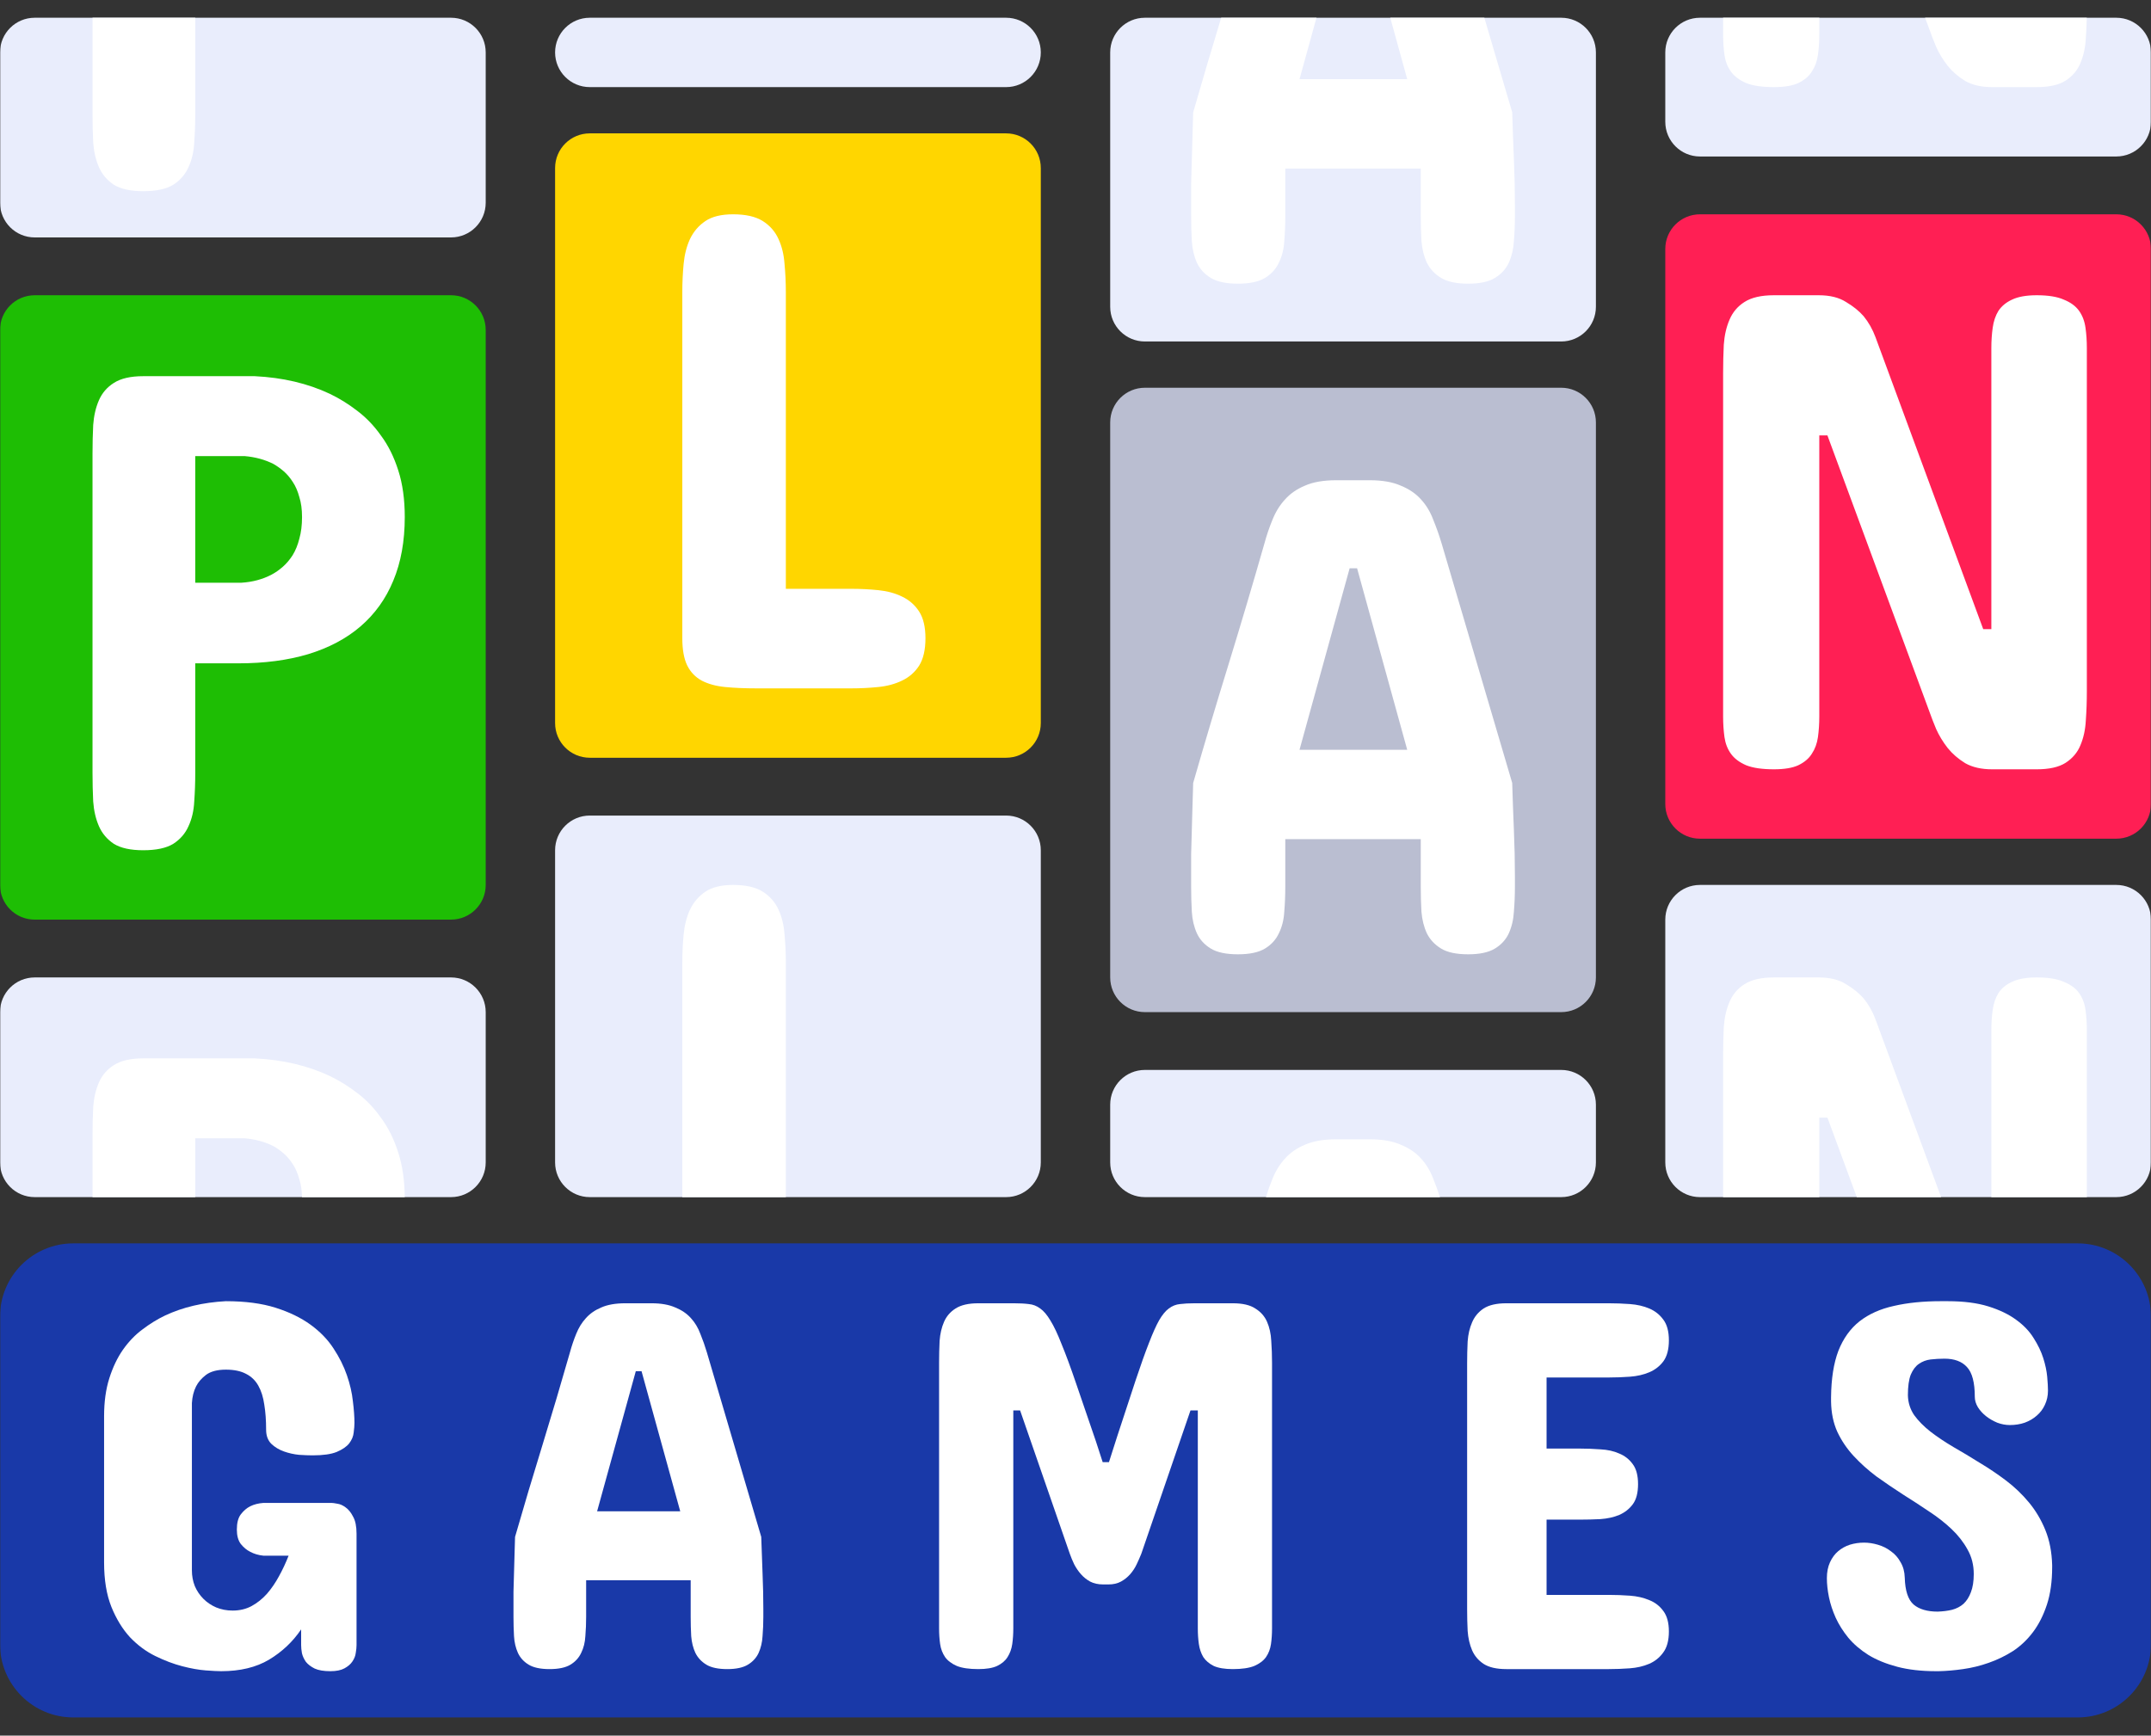 <svg width="1000" height="807" viewBox="0 0 1000 807" fill="none" xmlns="http://www.w3.org/2000/svg">
<rect x="0" y="0" width="1000" height="807" fill="#333333" stroke="none"/>
<g clip-path="url(#clip0_341_2)">
<mask id="mask0_341_2" style="mask-type:luminance" maskUnits="userSpaceOnUse" x="0" y="0" width="1000" height="807">
<path d="M1000 0H0V806.818H1000V0Z" fill="white"/>
</mask>
<g mask="url(#mask0_341_2)">
<path d="M0 153.409C0 144.502 7.221 137.281 16.129 137.281H209.677C218.585 137.281 225.807 144.502 225.807 153.409V411.474C225.807 420.382 218.585 427.603 209.677 427.603H16.129C7.221 427.603 0 420.382 0 411.474V153.409Z" fill="#1EBE04"/>
<path d="M258.062 78.141C258.062 69.233 265.283 62.012 274.191 62.012H467.74C476.648 62.012 483.868 69.233 483.868 78.141V336.206C483.868 345.114 476.648 352.334 467.74 352.334H274.191C265.283 352.334 258.062 345.114 258.062 336.206V78.141Z" fill="#FFD600"/>
<path d="M516.13 196.42C516.13 187.512 523.351 180.291 532.259 180.291H725.807C734.715 180.291 741.936 187.512 741.936 196.42V454.484C741.936 463.392 734.715 470.614 725.807 470.614H532.259C523.351 470.614 516.13 463.392 516.13 454.484V196.42Z" fill="#BABED1"/>
<path d="M774.192 115.775C774.192 106.867 781.414 99.645 790.322 99.645H983.869C992.777 99.645 999.999 106.867 999.999 115.775V373.839C999.999 382.747 992.777 389.968 983.869 389.968H790.322C781.414 389.968 774.192 382.747 774.192 373.839V115.775Z" fill="#FF1F54"/>
<path d="M0 24.377C0 15.469 7.221 8.248 16.129 8.248H209.677C218.585 8.248 225.807 15.469 225.807 24.377V94.269C225.807 103.177 218.585 110.399 209.677 110.399H16.129C7.221 110.399 0 103.177 0 94.269V24.377Z" fill="#E9EDFC"/>
<path d="M258.062 24.377C258.062 15.469 265.283 8.248 274.191 8.248H467.74C476.648 8.248 483.868 15.469 483.868 24.377C483.868 33.285 476.648 40.506 467.74 40.506H274.191C265.283 40.506 258.062 33.285 258.062 24.377Z" fill="#E9EDFC"/>
<path d="M516.13 24.377C516.13 15.469 523.351 8.248 532.259 8.248H725.807C734.715 8.248 741.936 15.469 741.936 24.377V142.657C741.936 151.565 734.715 158.785 725.807 158.785H532.259C523.351 158.785 516.13 151.565 516.13 142.657V24.377Z" fill="#E9EDFC"/>
<path d="M774.192 24.377C774.192 15.469 781.414 8.248 790.322 8.248H983.869C992.777 8.248 999.999 15.469 999.999 24.377V56.635C999.999 65.543 992.777 72.764 983.869 72.764H790.322C781.414 72.764 774.192 65.543 774.192 56.635V24.377Z" fill="#E9EDFC"/>
<path d="M0 470.614C0 461.706 7.221 454.484 16.129 454.484H209.677C218.585 454.484 225.807 461.706 225.807 470.614V540.506C225.807 549.414 218.585 556.635 209.677 556.635H16.129C7.221 556.635 0 549.414 0 540.506V470.614Z" fill="#E9EDFC"/>
<path d="M258.062 395.344C258.062 386.436 265.283 379.216 274.191 379.216H467.74C476.648 379.216 483.868 386.436 483.868 395.344V540.506C483.868 549.414 476.648 556.635 467.74 556.635H274.191C265.283 556.635 258.062 549.414 258.062 540.506V395.344Z" fill="#E9EDFC"/>
<path d="M516.13 513.624C516.13 504.716 523.351 497.494 532.259 497.494H725.807C734.715 497.494 741.936 504.716 741.936 513.624V540.506C741.936 549.414 734.715 556.634 725.807 556.634H532.259C523.351 556.634 516.13 549.414 516.13 540.506V513.624Z" fill="#E9EDFC"/>
<path d="M774.192 427.603C774.192 418.695 781.414 411.474 790.322 411.474H983.869C992.777 411.474 999.999 418.695 999.999 427.603V540.507C999.999 549.414 992.777 556.635 983.869 556.635H790.322C781.414 556.635 774.192 549.414 774.192 540.507V427.603Z" fill="#E9EDFC"/>
<path d="M317.206 135.859C317.206 131.345 317.413 126.936 317.826 122.633C318.241 118.33 319.224 114.498 320.776 111.139C322.433 107.675 324.814 104.894 327.919 102.794C331.025 100.695 335.32 99.645 340.807 99.645C346.708 99.645 351.315 100.695 354.627 102.794C357.94 104.894 360.372 107.675 361.925 111.139C363.477 114.498 364.409 118.33 364.719 122.633C365.134 126.936 365.341 131.345 365.341 135.859V273.785H395.775C400.019 273.785 404.211 273.995 408.352 274.415C412.493 274.835 416.168 275.832 419.377 277.407C422.69 278.981 425.33 281.291 427.297 284.334C429.263 287.378 430.247 291.525 430.247 296.773C430.247 302.126 429.263 306.377 427.297 309.526C425.33 312.57 422.69 314.88 419.377 316.455C416.168 318.028 412.493 319.026 408.352 319.445C404.211 319.866 400.019 320.075 395.775 320.075H351.676C346.19 320.075 341.325 319.866 337.081 319.445C332.836 319.026 329.214 318.028 326.211 316.455C323.313 314.88 321.087 312.57 319.534 309.526C317.982 306.377 317.206 302.126 317.206 296.773V135.859Z" fill="white"/>
<path d="M90.772 308.432V359.445C90.772 363.959 90.615 368.368 90.301 372.672C90.091 376.975 89.201 380.807 87.63 384.166C86.163 387.524 83.807 390.253 80.56 392.353C77.314 394.348 72.653 395.344 66.578 395.344C60.713 395.344 56.157 394.348 52.91 392.353C49.769 390.253 47.464 387.524 45.998 384.166C44.532 380.807 43.642 376.975 43.327 372.672C43.118 368.368 43.013 363.959 43.013 359.445V210.812C43.013 206.299 43.118 201.891 43.327 197.587C43.642 193.283 44.532 189.452 45.998 186.093C47.464 182.734 49.769 180.058 52.91 178.064C56.157 175.964 60.713 174.915 66.578 174.915H118.422C131.409 175.544 143.034 178.273 153.298 183.101C157.697 185.201 161.939 187.825 166.023 190.974C170.212 194.123 173.931 198.007 177.177 202.625C180.528 207.139 183.2 212.544 185.19 218.843C187.18 225.036 188.175 232.226 188.175 240.414C188.175 251.645 186.394 261.511 182.833 270.014C179.377 278.411 174.298 285.497 167.594 291.27C160.995 296.939 152.88 301.242 143.243 304.181C133.712 307.015 122.925 308.432 110.881 308.432H90.772ZM112.138 270.959C117.374 270.644 122.087 269.384 126.276 267.18C128.057 266.235 129.785 265.028 131.461 263.559C133.136 262.089 134.656 260.305 136.017 258.206C137.378 256.001 138.426 253.43 139.159 250.49C139.997 247.551 140.416 244.192 140.416 240.414C140.416 236.844 139.997 233.748 139.159 231.124C138.426 228.394 137.431 226.085 136.174 224.197C134.917 222.202 133.503 220.523 131.932 219.158C130.361 217.793 128.738 216.639 127.063 215.694C123.082 213.7 118.631 212.492 113.709 212.073H90.772V270.959H112.138Z" fill="white"/>
<path d="M604.145 348.632H654.214L630.911 264.239H627.448L604.145 348.632ZM703.024 364.061C703.233 371.199 703.495 378.494 703.811 385.948C704.126 393.4 704.283 400.59 704.283 407.518V412.241C704.283 416.231 704.126 420.114 703.811 423.893C703.601 427.567 702.814 430.925 701.449 433.969C700.084 436.909 697.933 439.27 694.993 441.055C692.055 442.839 687.908 443.732 682.555 443.732C677.097 443.732 672.898 442.839 669.959 441.055C667.02 439.27 664.816 436.909 663.347 433.969C661.982 431.031 661.142 427.672 660.827 423.893C660.617 420.114 660.512 416.231 660.512 412.241V390.199H597.532V412.241C597.532 416.231 597.375 420.114 597.059 423.893C596.85 427.672 596.01 431.031 594.541 433.969C593.176 436.909 591.024 439.27 588.085 441.055C585.145 442.839 580.948 443.732 575.489 443.732C570.031 443.732 565.832 442.839 562.893 441.055C559.953 439.27 557.802 436.909 556.437 433.969C555.073 430.925 554.285 427.567 554.076 423.893C553.866 420.114 553.761 416.231 553.761 412.241V407.518C553.761 404.264 553.761 400.8 553.761 397.126C553.866 393.452 553.97 389.726 554.076 385.948C554.181 382.168 554.285 378.442 554.391 374.768C554.495 370.99 554.601 367.42 554.706 364.061C559.953 345.798 565.465 327.324 571.238 308.64C577.011 289.85 582.522 271.272 587.77 252.902C588.819 249.018 590.08 245.292 591.549 241.723C593.018 238.049 594.96 234.9 597.375 232.276C599.789 229.547 602.885 227.395 606.664 225.82C610.443 224.141 615.272 223.301 621.15 223.301H636.894C642.668 223.301 647.443 224.141 651.223 225.82C655.106 227.395 658.256 229.547 660.669 232.276C663.084 234.9 664.973 238.049 666.337 241.723C667.807 245.292 669.119 249.018 670.274 252.902L703.024 364.061Z" fill="white"/>
<path d="M921.997 292.526H925.776V161.843C925.776 158.484 925.985 155.335 926.406 152.395C926.825 149.352 927.718 146.727 929.082 144.523C930.552 142.319 932.651 140.587 935.381 139.327C938.215 137.962 942.045 137.281 946.874 137.281C952.227 137.281 956.426 137.962 959.47 139.327C962.619 140.587 964.981 142.319 966.556 144.523C968.13 146.727 969.127 149.352 969.547 152.395C969.967 155.335 970.177 158.484 970.177 161.843V321.497C970.177 326.116 970.019 330.577 969.705 334.881C969.494 339.184 968.654 343.068 967.185 346.532C965.82 349.891 963.511 352.619 960.257 354.719C957.108 356.714 952.648 357.71 946.874 357.71H926.091C921.157 357.71 917.011 356.766 913.652 354.876C910.398 352.882 907.669 350.52 905.465 347.791C903.26 344.957 901.476 342.018 900.111 338.974C898.852 335.93 897.855 333.358 897.119 331.259L849.57 202.465H845.791V333.149C845.791 336.507 845.581 339.709 845.161 342.753C844.742 345.692 843.797 348.264 842.327 350.468C840.962 352.673 838.864 354.457 836.03 355.822C833.3 357.081 829.522 357.71 824.693 357.71C819.234 357.71 814.931 357.081 811.782 355.822C808.633 354.457 806.272 352.673 804.697 350.468C803.123 348.264 802.125 345.692 801.706 342.753C801.285 339.709 801.075 336.507 801.075 333.149V173.494C801.075 168.981 801.181 164.572 801.39 160.268C801.706 155.86 802.598 151.976 804.067 148.617C805.536 145.153 807.845 142.424 810.994 140.429C814.249 138.331 818.815 137.281 824.693 137.281H845.476C850.725 137.281 854.976 138.331 858.23 140.429C861.589 142.424 864.318 144.628 866.417 147.042C868.726 149.876 870.564 153.131 871.928 156.805L921.997 292.526Z" fill="white"/>
<path d="M965.909 578.14H34.091C15.263 578.14 0 593.403 0 612.231V764.48C0 783.308 15.263 798.57 34.091 798.57H965.909C984.737 798.57 1000 783.308 1000 764.48V612.231C1000 593.403 984.737 578.14 965.909 578.14Z" fill="#1939A8"/>
<path d="M886.979 648.761C887.061 652.164 888.033 655.242 889.896 657.995C891.84 660.669 894.351 663.22 897.429 665.65C900.587 668.081 904.152 670.469 908.12 672.818C912.09 675.086 916.14 677.517 920.27 680.109C924.483 682.619 928.574 685.374 932.542 688.37C936.511 691.367 940.075 694.769 943.234 698.576C946.393 702.383 948.944 706.676 950.889 711.456C952.833 716.234 953.885 721.661 954.048 727.736V728.708C954.048 735.35 953.237 741.142 951.618 746.083C949.998 751.024 947.851 755.276 945.178 758.84C942.506 762.405 939.386 765.36 935.823 767.709C932.259 769.977 928.492 771.8 924.524 773.177C920.635 774.555 916.666 775.526 912.616 776.093C908.648 776.66 904.881 776.984 901.317 777.065H900.102C893.217 777.065 887.183 776.376 881.999 775C876.815 773.623 872.36 771.8 868.634 769.532C864.908 767.183 861.79 764.51 859.278 761.514C856.848 758.516 854.904 755.439 853.447 752.28C851.989 749.04 850.935 745.84 850.287 742.681C849.64 739.522 849.315 736.565 849.315 733.811C849.315 730.976 849.801 728.506 850.773 726.4C851.745 724.294 853.001 722.593 854.54 721.297C856.16 719.92 857.982 718.908 860.007 718.259C862.114 717.611 864.3 717.287 866.568 717.287C868.674 717.287 870.82 717.611 873.008 718.259C875.276 718.908 877.301 719.92 879.083 721.297C880.945 722.593 882.444 724.294 883.578 726.4C884.793 728.425 885.441 730.815 885.522 733.568C885.684 739.643 887.061 743.815 889.653 746.083C892.245 748.269 895.972 749.364 900.831 749.364C903.261 749.282 905.489 748.999 907.514 748.513C909.619 747.945 911.401 747.015 912.859 745.718C914.317 744.341 915.451 742.559 916.261 740.373C917.152 738.105 917.598 735.269 917.598 731.867C917.598 727.656 916.626 723.849 914.682 720.447C912.819 717.044 910.349 713.885 907.27 710.969C904.192 708.053 900.669 705.3 896.7 702.708C892.731 700.034 888.681 697.402 884.55 694.81C880.419 692.137 876.369 689.383 872.4 686.548C868.512 683.632 864.989 680.473 861.83 677.072C858.67 673.669 856.119 669.902 854.175 665.772C852.312 661.641 851.34 656.943 851.259 651.677V649.734C851.34 641.067 852.474 633.858 854.661 628.107C856.929 622.356 860.21 617.78 864.502 614.377C868.876 610.975 874.223 608.586 880.541 607.209C886.859 605.751 894.108 605.022 902.289 605.022H905.448C912.9 605.022 919.218 605.832 924.402 607.452C929.586 609.072 933.878 611.137 937.281 613.649C940.764 616.159 943.477 618.994 945.421 622.153C947.446 625.313 948.944 628.431 949.917 631.509C950.889 634.586 951.496 637.463 951.74 640.135C951.982 642.808 952.103 644.955 952.103 646.575C952.103 649.005 951.618 651.232 950.645 653.257C949.754 655.201 948.499 656.861 946.879 658.239C945.34 659.616 943.477 660.709 941.29 661.519C939.184 662.248 936.876 662.612 934.365 662.612C932.42 662.612 930.477 662.248 928.533 661.519C926.589 660.709 924.848 659.697 923.308 658.482C921.769 657.267 920.514 655.89 919.542 654.351C918.57 652.731 918.084 651.111 918.084 649.491C918.084 642.849 916.869 638.232 914.439 635.64C912.09 633.048 908.607 631.752 903.99 631.752C901.803 631.752 899.657 631.874 897.55 632.116C895.525 632.359 893.703 633.048 892.083 634.182C890.544 635.235 889.289 636.895 888.317 639.164C887.426 641.432 886.979 644.631 886.979 648.761Z" fill="white"/>
<path d="M747.92 605.994C751.16 605.994 754.441 606.116 757.761 606.359C761.083 606.602 764.079 607.291 766.753 608.425C769.426 609.558 771.612 611.3 773.314 613.649C775.015 615.917 775.865 619.116 775.865 623.248C775.865 627.378 775.015 630.618 773.314 632.967C771.612 635.235 769.426 636.936 766.753 638.07C764.079 639.204 761.083 639.893 757.761 640.135C754.441 640.378 751.16 640.5 747.92 640.5H719.003V673.548H734.312C737.552 673.548 740.792 673.669 744.033 673.912C747.353 674.075 750.269 674.723 752.781 675.857C755.373 676.909 757.478 678.57 759.099 680.837C760.718 683.025 761.528 686.103 761.528 690.072C761.528 694.122 760.718 697.241 759.099 699.427C757.478 701.615 755.373 703.275 752.781 704.409C750.269 705.461 747.353 706.11 744.033 706.353C740.792 706.515 737.552 706.595 734.312 706.595H719.003V741.587H747.92C751.16 741.587 754.441 741.709 757.761 741.952C761.083 742.195 764.079 742.884 766.753 744.018C769.426 745.07 771.612 746.772 773.314 749.12C775.015 751.389 775.865 754.548 775.865 758.598C775.865 762.809 774.974 766.09 773.192 768.439C771.491 770.787 769.304 772.529 766.632 773.664C763.958 774.798 760.961 775.486 757.641 775.729C754.319 775.972 751.079 776.093 747.92 776.093H700.293C695.757 776.093 692.233 775.283 689.723 773.664C687.292 772.043 685.51 769.937 684.376 767.345C683.242 764.673 682.553 761.676 682.311 758.354C682.149 755.034 682.068 751.632 682.068 748.149V633.94C682.068 630.457 682.149 627.054 682.311 623.733C682.553 620.412 683.242 617.456 684.376 614.864C685.51 612.191 687.292 610.044 689.723 608.425C692.233 606.805 695.757 605.994 700.293 605.994H747.92Z" fill="white"/>
<path d="M512.881 736.727C510.532 736.727 508.507 736.282 506.806 735.391C505.185 734.5 503.768 733.366 502.553 731.99C501.337 730.612 500.285 729.073 499.394 727.373C498.584 725.672 497.895 724.011 497.328 722.391L474.243 655.809H471.085V757.14C471.085 759.732 470.923 762.161 470.599 764.429C470.275 766.698 469.545 768.723 468.411 770.504C467.359 772.206 465.739 773.583 463.552 774.635C461.445 775.608 458.53 776.093 454.803 776.093C450.592 776.093 447.27 775.608 444.841 774.635C442.411 773.583 440.589 772.206 439.374 770.504C438.158 768.723 437.389 766.698 437.065 764.429C436.741 762.161 436.578 759.732 436.578 757.14V633.697C436.578 630.214 436.66 626.811 436.822 623.491C437.065 620.169 437.753 617.212 438.887 614.62C440.022 612.028 441.803 609.964 444.233 608.425C446.744 606.805 450.268 605.994 454.803 605.994H471.327C474.082 605.994 476.39 606.116 478.253 606.359C480.198 606.52 481.98 607.209 483.599 608.425C485.219 609.558 486.799 611.422 488.337 614.014C489.958 616.606 491.699 620.291 493.562 625.069C495.506 629.768 497.734 635.802 500.244 643.173C502.756 650.464 505.834 659.454 509.478 670.147L512.637 679.866H515.553L519.441 667.716C522.762 657.51 525.598 648.884 527.947 641.836C530.295 634.79 532.361 628.999 534.143 624.462C535.925 619.845 537.505 616.322 538.882 613.892C540.34 611.381 541.837 609.558 543.377 608.425C544.997 607.209 546.739 606.52 548.601 606.359C550.465 606.116 552.732 605.994 555.406 605.994H573.144C577.68 605.994 581.164 606.805 583.593 608.425C586.105 609.964 587.926 612.028 589.06 614.62C590.194 617.212 590.842 620.169 591.005 623.491C591.248 626.811 591.369 630.214 591.369 633.697V757.14C591.369 759.732 591.207 762.161 590.883 764.429C590.559 766.698 589.79 768.723 588.575 770.504C587.359 772.206 585.537 773.583 583.107 774.635C580.677 775.608 577.356 776.093 573.144 776.093C569.418 776.093 566.461 775.608 564.275 774.635C562.168 773.583 560.549 772.206 559.415 770.504C558.361 768.723 557.673 766.698 557.349 764.429C557.025 762.161 556.864 759.732 556.864 757.14V655.809H553.461L530.619 722.391C529.972 724.011 529.242 725.672 528.433 727.373C527.623 729.073 526.61 730.612 525.395 731.99C524.179 733.366 522.762 734.5 521.142 735.391C519.523 736.282 517.578 736.727 515.31 736.727H512.881Z" fill="white"/>
<path d="M277.599 702.708H316.236L298.255 637.584H295.582L277.599 702.708ZM353.901 714.615C354.063 720.123 354.266 725.752 354.508 731.503C354.751 737.254 354.873 742.802 354.873 748.149V751.793C354.873 754.872 354.751 757.868 354.508 760.784C354.347 763.619 353.739 766.211 352.686 768.56C351.633 770.828 349.973 772.651 347.705 774.028C345.436 775.405 342.238 776.093 338.106 776.093C333.894 776.093 330.655 775.405 328.386 774.028C326.118 772.651 324.417 770.828 323.283 768.56C322.23 766.292 321.582 763.701 321.339 760.784C321.177 757.868 321.097 754.872 321.097 751.793V734.784H272.497V751.793C272.497 754.872 272.375 757.868 272.132 760.784C271.97 763.701 271.322 766.292 270.188 768.56C269.135 770.828 267.474 772.651 265.207 774.028C262.939 775.405 259.699 776.093 255.486 776.093C251.275 776.093 248.034 775.405 245.767 774.028C243.499 772.651 241.839 770.828 240.785 768.56C239.732 766.211 239.125 763.619 238.963 760.784C238.801 757.868 238.719 754.872 238.719 751.793V748.149C238.719 745.637 238.719 742.965 238.719 740.13C238.801 737.294 238.882 734.419 238.963 731.503C239.043 728.587 239.125 725.711 239.206 722.877C239.286 719.961 239.367 717.207 239.449 714.615C243.499 700.52 247.751 686.265 252.206 671.847C256.661 657.348 260.914 643.011 264.964 628.836C265.774 625.84 266.746 622.964 267.88 620.21C269.014 617.375 270.511 614.945 272.375 612.92C274.238 610.814 276.627 609.153 279.543 607.939C282.459 606.642 286.185 605.994 290.722 605.994H302.872C307.326 605.994 311.011 606.642 313.927 607.939C316.925 609.153 319.355 610.814 321.217 612.92C323.081 614.945 324.539 617.375 325.592 620.21C326.726 622.964 327.739 625.84 328.63 628.836L353.901 714.615Z" fill="white"/>
<path d="M165.758 764.915C165.758 765.968 165.636 767.183 165.393 768.56C165.232 769.938 164.706 771.274 163.814 772.569C163.005 773.784 161.789 774.837 160.169 775.728C158.549 776.619 156.362 777.065 153.608 777.065C150.531 777.065 148.1 776.66 146.318 775.85C144.536 774.959 143.159 773.906 142.187 772.691C141.297 771.395 140.689 770.059 140.365 768.682C140.122 767.305 140 766.049 140 764.915V757.625C136.112 763.376 131.131 768.074 125.056 771.719C119.061 775.283 111.65 777.065 102.821 777.065C101.283 777.065 98.893 776.943 95.653 776.701C92.413 776.458 88.768 775.809 84.718 774.757C80.668 773.703 76.497 772.124 72.204 770.018C67.911 767.912 63.982 764.997 60.418 761.27C56.935 757.464 54.06 752.765 51.792 747.176C49.524 741.507 48.39 734.622 48.39 726.522V658.482C48.39 651.84 49.2 645.967 50.82 640.865C52.44 635.761 54.546 631.347 57.138 627.62C59.811 623.814 62.848 620.655 66.25 618.144C69.652 615.552 73.135 613.406 76.699 611.705C84.961 607.817 94.397 605.589 105.008 605.022C113.999 605.022 121.694 606.034 128.093 608.059C134.492 610.084 139.919 612.717 144.374 615.957C148.83 619.197 152.393 622.883 155.066 627.014C157.739 631.064 159.805 635.194 161.262 639.407C162.72 643.618 163.652 647.668 164.057 651.557C164.543 655.444 164.786 658.806 164.786 661.641C164.786 662.856 164.665 664.355 164.422 666.136C164.259 667.837 163.572 669.498 162.356 671.118C161.141 672.657 159.197 673.993 156.524 675.127C153.932 676.181 150.206 676.707 145.347 676.707C143.645 676.707 141.54 676.626 139.028 676.464C136.598 676.22 134.249 675.694 131.982 674.884C129.714 674.074 127.769 672.9 126.149 671.36C124.53 669.741 123.719 667.553 123.719 664.8C123.719 660.426 123.436 656.538 122.869 653.136C122.383 649.652 121.451 646.697 120.074 644.266C118.698 641.836 116.794 640.014 114.364 638.799C111.934 637.503 108.815 636.855 105.008 636.855C101.039 636.855 97.962 637.665 95.775 639.285C93.668 640.905 92.129 642.686 91.157 644.631C90.023 646.899 89.376 649.491 89.213 652.407V730.166C89.213 732.758 89.659 735.189 90.55 737.457C91.522 739.724 92.859 741.709 94.559 743.41C96.26 745.11 98.245 746.448 100.513 747.419C102.862 748.391 105.413 748.877 108.167 748.877C111.407 748.877 114.324 748.189 116.916 746.811C119.589 745.353 121.978 743.45 124.084 741.101C126.19 738.672 128.052 735.958 129.673 732.961C131.374 729.883 132.873 726.683 134.168 723.362H122.505C120.156 723.119 118.09 722.511 116.308 721.54C114.687 720.73 113.23 719.515 111.934 717.895C110.719 716.275 110.111 714.048 110.111 711.213C110.111 708.134 110.719 705.785 111.934 704.166C113.23 702.465 114.687 701.209 116.308 700.399C118.09 699.508 120.156 698.982 122.505 698.819H154.094C154.661 698.819 155.552 698.941 156.767 699.184C158.064 699.347 159.359 699.912 160.656 700.885C162.032 701.857 163.207 703.315 164.178 705.259C165.232 707.122 165.758 709.755 165.758 713.157V764.915Z" fill="white"/>
<path d="M43.013 8.248V52.995C43.013 57.508 43.118 61.917 43.327 66.22C43.642 70.524 44.532 74.355 45.998 77.714C47.464 81.073 49.769 83.802 52.91 85.902C56.157 87.896 60.713 88.893 66.578 88.893C72.653 88.893 77.314 87.896 80.56 85.902C83.807 83.802 86.163 81.073 87.63 77.714C89.201 74.355 90.091 70.524 90.301 66.22C90.615 61.917 90.772 57.508 90.772 52.995V8.248H43.013Z" fill="white"/>
<path d="M567.734 8.248C563.226 23.043 558.885 37.705 554.71 52.234C554.606 55.593 554.501 59.162 554.395 62.941C554.291 66.615 554.185 70.341 554.081 74.12C553.976 77.899 553.87 81.625 553.766 85.299V100.414C553.766 104.403 553.87 108.286 554.081 112.065C554.291 115.739 555.078 119.098 556.442 122.142C557.807 125.081 559.959 127.443 562.898 129.227C565.837 131.011 570.035 131.905 575.494 131.905C580.952 131.905 585.151 131.011 588.09 129.227C591.03 127.443 593.181 125.081 594.545 122.142C596.015 119.203 596.854 115.844 597.065 112.065C597.379 108.286 597.536 104.403 597.536 100.414V78.371H660.517V100.414C660.517 104.403 660.622 108.286 660.832 112.065C661.147 115.844 661.986 119.203 663.351 122.142C664.82 125.081 667.025 127.443 669.964 129.227C672.903 131.011 677.101 131.905 682.56 131.905C687.914 131.905 692.059 131.011 694.999 129.227C697.937 127.443 700.09 125.081 701.455 122.142C702.818 119.098 703.606 115.739 703.816 112.065C704.131 108.286 704.289 104.403 704.289 100.414V95.69C704.289 88.763 704.131 81.572 703.816 74.12C703.501 66.667 703.239 59.372 703.028 52.234L690.069 8.248H646.334L654.219 36.804H604.15L612.035 8.248H567.734Z" fill="white"/>
<path d="M801.077 8.248V15.944C801.077 19.303 801.287 22.504 801.708 25.548C802.127 28.488 803.124 31.059 804.699 33.263C806.274 35.468 808.635 37.252 811.784 38.617C814.933 39.876 819.236 40.506 824.695 40.506C829.524 40.506 833.302 39.876 836.032 38.617C838.866 37.252 840.965 35.468 842.329 33.263C843.799 31.059 844.744 28.488 845.164 25.548C845.583 22.504 845.793 19.303 845.793 15.944V8.248H801.077Z" fill="white"/>
<path d="M894.979 8.248L897.123 14.055C897.857 16.154 898.855 18.726 900.114 21.77C901.478 24.814 903.263 27.753 905.467 30.587C907.672 33.316 910.4 35.678 913.655 37.672C917.014 39.561 921.159 40.506 926.093 40.506H946.876C952.65 40.506 957.11 39.509 960.26 37.514C963.514 35.415 965.823 32.686 967.188 29.327C968.657 25.863 969.497 21.98 969.707 17.676C969.931 14.613 970.075 11.47 970.14 8.248H894.979Z" fill="white"/>
<path d="M317.827 434.461C317.414 438.766 317.207 443.174 317.207 447.687V556.635H365.342V447.687C365.342 443.174 365.135 438.766 364.722 434.461C364.41 430.158 363.48 426.327 361.926 422.968C360.374 419.505 357.941 416.723 354.628 414.623C351.316 412.524 346.709 411.474 340.809 411.474C335.323 411.474 331.026 412.524 327.92 414.623C324.815 416.723 322.434 419.505 320.778 422.968C319.225 426.327 318.242 430.158 317.827 434.461Z" fill="white"/>
<path d="M669.436 556.635H588.552C589.43 553.724 590.431 550.903 591.553 548.175C593.024 544.501 594.965 541.352 597.38 538.728C599.794 535.999 602.89 533.848 606.669 532.273C610.448 530.593 615.276 529.753 621.155 529.753H636.9C642.673 529.753 647.449 530.593 651.227 532.273C655.111 533.848 658.26 535.999 660.675 538.728C663.089 541.352 664.978 544.501 666.343 548.175C667.466 550.903 668.498 553.724 669.436 556.635Z" fill="white"/>
<path d="M845.793 556.635H801.077V490.699C801.077 486.185 801.183 481.776 801.393 477.473C801.708 473.064 802.6 469.181 804.069 465.822C805.539 462.357 807.848 459.628 810.996 457.634C814.251 455.534 818.817 454.485 824.695 454.485H845.478C850.727 454.485 854.978 455.534 858.232 457.634C861.591 459.628 864.32 461.833 866.419 464.247C868.728 467.081 870.566 470.335 871.931 474.009L902.412 556.635H863.22L849.573 519.669H845.793V556.635Z" fill="white"/>
<path d="M188.169 556.635C188.093 548.854 187.099 541.992 185.19 536.048C183.2 529.75 180.528 524.344 177.177 519.831C173.931 515.211 170.212 511.328 166.023 508.179C161.939 505.031 157.697 502.406 153.298 500.307C143.034 495.478 131.409 492.749 118.422 492.119H66.578C60.713 492.119 56.157 493.169 52.91 495.268C49.769 497.262 47.464 499.94 45.998 503.298C44.532 506.657 43.642 510.489 43.327 514.792C43.118 519.095 43.013 523.504 43.013 528.018V556.635H90.772V529.277H113.709C118.631 529.698 123.082 530.904 127.063 532.899C128.738 533.843 130.361 534.998 131.932 536.362C133.503 537.727 134.917 539.407 136.174 541.401C137.431 543.291 138.426 545.6 139.159 548.328C139.919 550.709 140.334 553.478 140.405 556.635H188.169Z" fill="white"/>
<path d="M970.179 556.635H925.778V479.047C925.778 475.689 925.989 472.539 926.408 469.6C926.828 466.556 927.72 463.932 929.084 461.727C930.554 459.523 932.653 457.791 935.383 456.532C938.217 455.167 942.048 454.485 946.876 454.485C952.23 454.485 956.428 455.167 959.473 456.532C962.622 457.791 964.983 459.523 966.558 461.727C968.132 463.932 969.129 466.556 969.549 469.6C969.969 472.539 970.179 475.689 970.179 479.047V556.635Z" fill="white"/>
</g>
</g>
<defs>
<clipPath id="clip0_341_2">
<rect width="1000" height="806.818" fill="white"/>
</clipPath>
</defs>
</svg>
